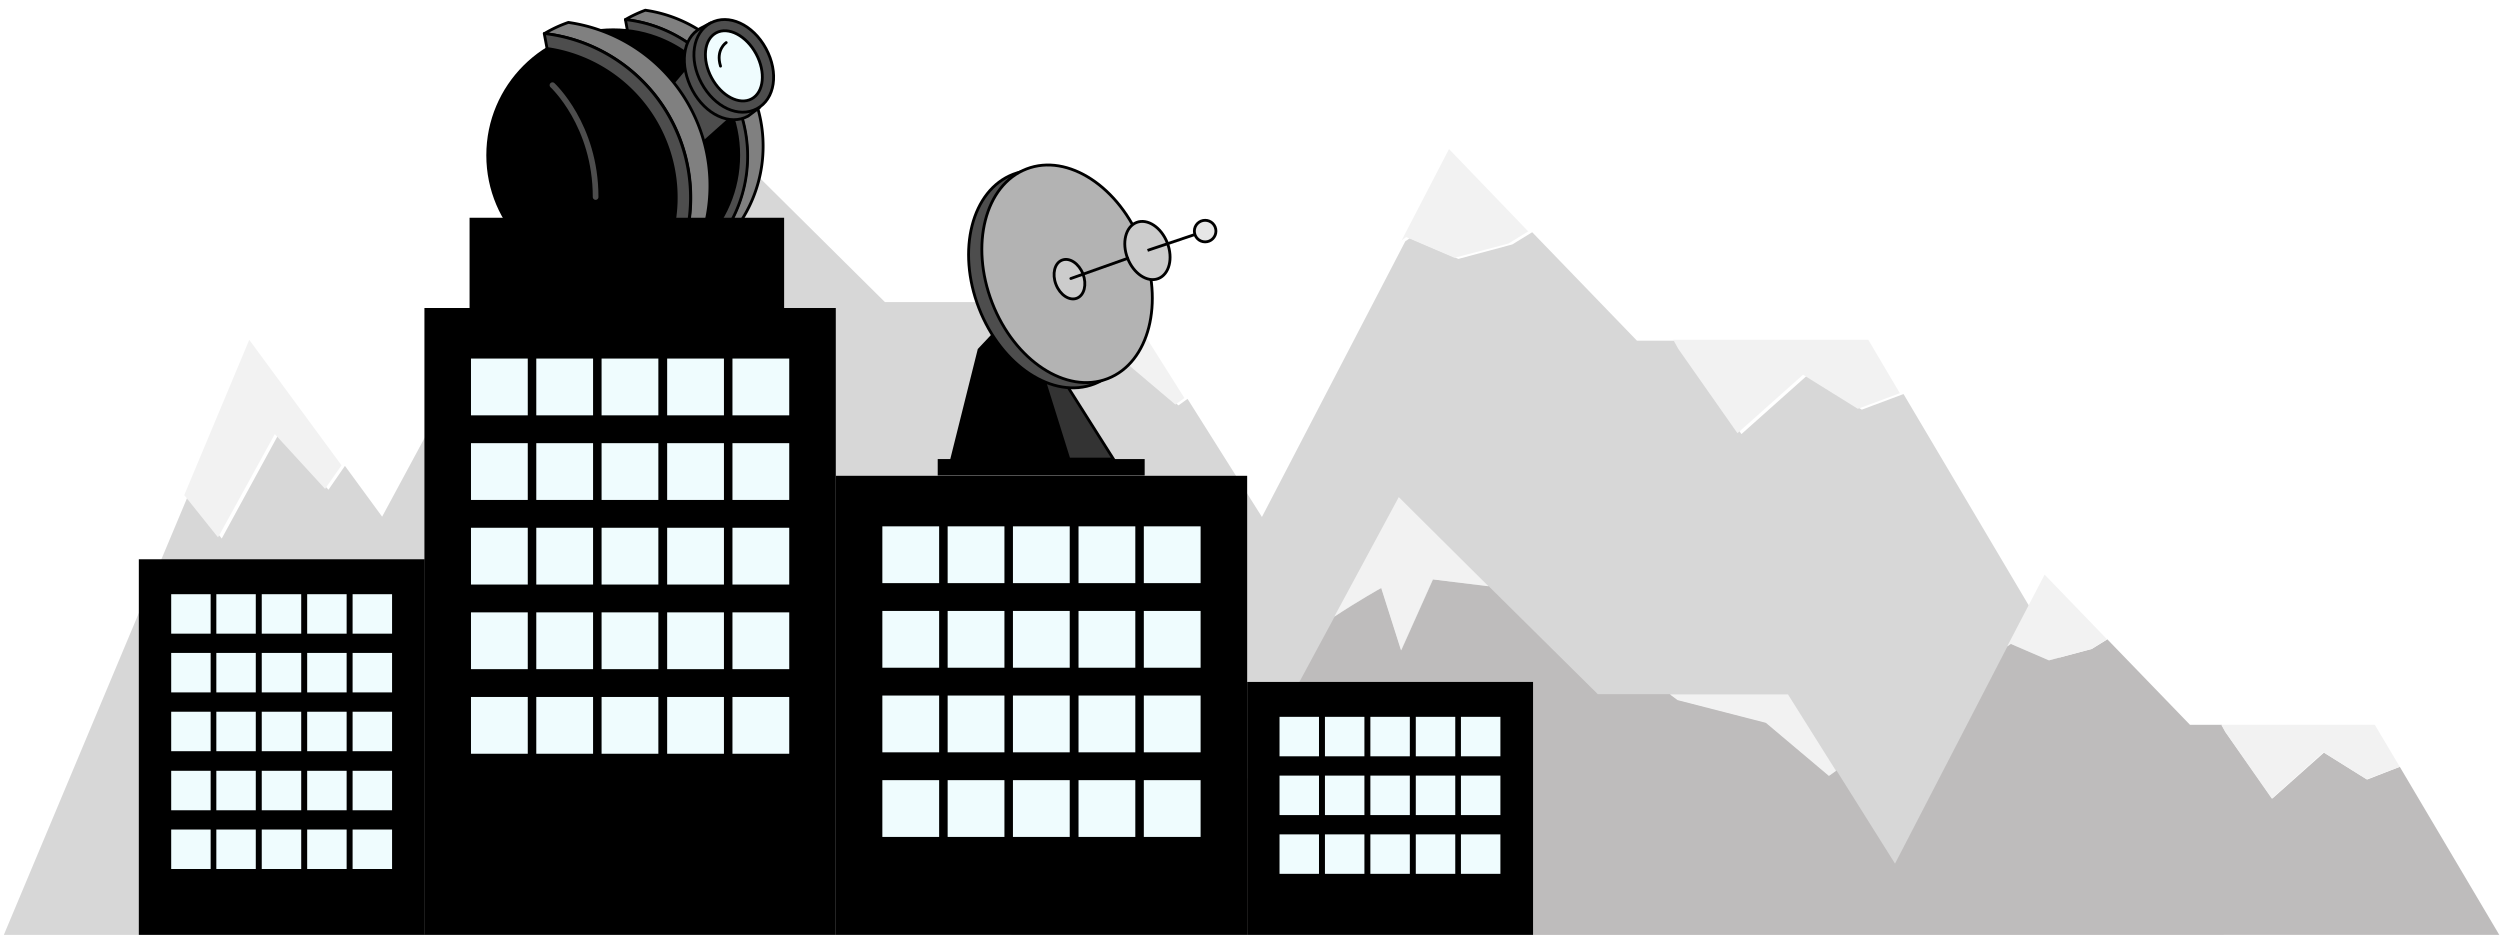 <svg version="1.1" id="Ebene_1" xmlns="http://www.w3.org/2000/svg" xmlns:xlink="http://www.w3.org/1999/xlink" x="0" y="0" viewBox="0 0 880.6 329.3" xml:space="preserve">
  <style>
    .st2{fill:#f2f2f2}.st4{fill:#effcfe}.st9{fill:#ccc;stroke:#000;stroke-miterlimit:10}.st12,.st13,.st14{fill:none;stroke:#000;stroke-linecap:round;stroke-linejoin:round}.st13,.st14{fill:gray}.st14{fill:#4d4d4d}.st17{stroke:#000;stroke-miterlimit:10}
  </style>
  <g id="Häuser">
    <defs>
      <path id="SVGID_1_" d="M0 0h880.6v329.3H0z"/>
    </defs>
    <clipPath id="SVGID_2_">
      <use xlink:href="#SVGID_1_" overflow="visible"/>
    </clipPath>
    <g clip-path="url(#SVGID_2_)">
      <path d="M670.5 138.8l138.8 234.3-824.6-4.1 81.5-194.3 11.9 15L98 153.2l17.7 19.3 5.8-8.4 13.1 17.9 59.5-110.4c10.3-6.9 21-12.9 21-12.9l8.9 27.9L238.1 55l24.9 3.1 48.7 48.3h32.4l3.4 2.5L387 119l28.1 23.8 3.2-2.3 26.2 41.6L495 85l1.6-1.1 17.1 7.3 19-5.1 7-4.3 36.9 38.2h14.2l1.7 3.1 20.9 29.8 23.1-20.6 19.3 12 14.7-5.5z" fill="#d7d7d7"/>
      <path class="st2" d="M669.2 138.5l-14.8 5.5-19.3-12-23.1 20.6-20.9-29.8-1.7-3.1h68.7zM538.3 81.5l-7 4.3-19 5-17-7.3-1.6 1.2 16.7-32.2zM395.7 106.1l21.5 34.1-3.2 2.3-28.1-23.8-39.6-10.1-3.4-2.5zM261.8 57.8l-24.9-3-14.2 31.7-8.9-27.9s-10.7 6-20.9 12.8L221.6 18l40.2 39.8zM120.3 163.9l-5.8 8.3-17.7-19.3-20 36.4-11.9-14.9 22.9-54.7z"/>
      <path d="M845.3 270.1l109.3 184.6-649.6-3.2 64.2-153.1 9.4 11.8 15.7-28.7 14 15.2 4.6-6.6 10.3 14.1 46.9-87c8.1-5.4 16.5-10.1 16.5-10.1l7 22 11.2-25 19.6 2.4 38.4 38h25.5l2.7 2 31.2 8 22.2 18.7 2.5-1.8 20.6 32.8 39.6-76.5 1.2-.9 13.5 5.8 15-4 5.5-3.4 29.1 30.1h11.2l1.3 2.5 16.5 23.5 18.2-16.2 15.2 9.5 11.5-4.5z" fill="#bebcbc"/>
      <path class="st2" d="M845.3 270.1l-11.7 4.4-15.2-9.5-18.2 16.3-16.4-23.5-1.4-2.5h54.1zM742.2 225.2l-5.5 3.4-15 4-13.4-5.8-1.3.9 13.2-25.3zM629.8 244.6l16.9 26.9-2.5 1.8-22.2-18.7-31.1-8-2.7-2zM524.3 206.5l-19.6-2.4-11.2 25-7-22s-8.4 4.7-16.5 10.1l22.7-42.1 31.6 31.4zM412.8 290.2l-4.6 6.5-13.9-15.2-15.7 28.7-9.4-11.8 18-43.1z"/>
      <path d="M149.5 108.5h144.9v220.8H149.5z"/>
      <path class="st4" d="M165.9 126.3h20v20h-20zM188.9 126.3h20v20h-20zM211.9 126.3h20v20h-20zM235 126.3h20v20h-20zM258 126.3h20v20h-20zM165.9 156.1h20v20h-20zM188.9 156.1h20v20h-20zM211.9 156.1h20v20h-20zM235 156.1h20v20h-20zM258 156.1h20v20h-20zM165.9 185.9h20v20h-20zM188.9 185.9h20v20h-20zM211.9 185.9h20v20h-20zM235 185.9h20v20h-20zM258 185.9h20v20h-20zM165.9 215.7h20v20h-20zM188.9 215.7h20v20h-20zM211.9 215.7h20v20h-20zM235 215.7h20v20h-20zM258 215.7h20v20h-20zM165.9 245.5h20v20h-20zM188.9 245.5h20v20h-20zM211.9 245.5h20v20h-20zM235 245.5h20v20h-20zM258 245.5h20v20h-20z"/>
      <path d="M48.9 197h100.7v132.3H48.9z"/>
      <path class="st4" d="M60.3 209.3h13.9v13.9H60.3zM76.2 209.3h13.9v13.9H76.2zM92.2 209.3h13.9v13.9H92.2zM108.2 209.3h13.9v13.9h-13.9zM124.2 209.3h13.9v13.9h-13.9zM60.3 230h13.9v13.9H60.3zM76.2 230h13.9v13.9H76.2zM92.2 230h13.9v13.9H92.2zM108.2 230h13.9v13.9h-13.9zM124.2 230h13.9v13.9h-13.9zM60.3 250.7h13.9v13.9H60.3zM76.2 250.7h13.9v13.9H76.2zM92.2 250.7h13.9v13.9H92.2zM108.2 250.7h13.9v13.9h-13.9zM124.2 250.7h13.9v13.9h-13.9zM60.3 271.5h13.9v13.9H60.3zM76.2 271.5h13.9v13.9H76.2zM92.2 271.5h13.9v13.9H92.2zM108.2 271.5h13.9v13.9h-13.9zM124.2 271.5h13.9v13.9h-13.9zM60.3 292.2h13.9v13.9H60.3zM76.2 292.2h13.9v13.9H76.2zM92.2 292.2h13.9v13.9H92.2zM108.2 292.2h13.9v13.9h-13.9zM124.2 292.2h13.9v13.9h-13.9z"/>
      <path d="M439.3 240.2H540v89.1H439.3z"/>
      <path class="st4" d="M450.7 252.5h13.9v13.9h-13.9zM466.7 252.5h13.9v13.9h-13.9zM482.7 252.5h13.9v13.9h-13.9zM498.7 252.5h13.9v13.9h-13.9zM514.6 252.5h13.9v13.9h-13.9zM450.7 273.2h13.9v13.9h-13.9zM466.7 273.2h13.9v13.9h-13.9zM482.7 273.2h13.9v13.9h-13.9zM498.7 273.2h13.9v13.9h-13.9zM514.6 273.2h13.9v13.9h-13.9zM450.7 293.9h13.9v13.9h-13.9zM466.7 293.9h13.9v13.9h-13.9zM482.7 293.9h13.9v13.9h-13.9zM498.7 293.9h13.9v13.9h-13.9zM514.6 293.9h13.9v13.9h-13.9z"/>
      <path d="M294.4 167.6h144.9v161.7H294.4z"/>
      <path class="st4" d="M310.8 185.4h20v20h-20zM333.8 185.4h20v20h-20zM356.8 185.4h20v20h-20zM379.9 185.4h20v20h-20zM402.9 185.4h20v20h-20zM310.8 215.2h20v20h-20zM333.8 215.2h20v20h-20zM356.8 215.2h20v20h-20zM379.9 215.2h20v20h-20zM402.9 215.2h20v20h-20zM310.8 245h20v20h-20zM333.8 245h20v20h-20zM356.8 245h20v20h-20zM379.9 245h20v20h-20zM402.9 245h20v20h-20zM310.8 274.8h20v20h-20zM333.8 274.8h20v20h-20zM356.8 274.8h20v20h-20zM379.9 274.8h20v20h-20zM402.9 274.8h20v20h-20z"/>
      <path stroke="#000" stroke-width="1.5" stroke-miterlimit="10" d="M349.8 118.3l-4.7 5-9.6 38.4h40.4l-8.4-27.5"/>
      <path d="M330.3 161.7h72.9v5.8h-72.9z"/>
      <path fill="#333" stroke="#000" stroke-miterlimit="10" d="M368 134.5h7l17.2 27.2h-15.7z"/>
      <ellipse transform="rotate(-21.2 371.2 98.3)" cx="371.2" cy="98.3" rx="28.3" ry="39.6" fill="#4d4d4d" stroke="#000" stroke-miterlimit="10"/>
      <ellipse transform="rotate(-21.2 376 96.5)" cx="375.9" cy="96.4" rx="28.3" ry="39.6" fill="#b3b3b3" stroke="#000" stroke-miterlimit="10"/>
      <ellipse transform="rotate(-21.2 404.3 88.3)" class="st9" cx="404.2" cy="88.2" rx="7.5" ry="10.6"/>
      <ellipse transform="rotate(-21.2 376.8 98.3)" class="st9" cx="376.7" cy="98.3" rx="5.1" ry="7.2"/>
      <path fill="none" stroke="#000" stroke-miterlimit="10" d="M404.2 88.2l16.4-5.5"/>
      <circle cx="424.5" cy="81.4" r="3.8" fill="#e6e6e6" stroke="#000" stroke-miterlimit="10"/>
      <path class="st12" d="M397.2 91l-20 7.1"/>
      <path class="st13" d="M227.3 3.6a48.4 48.4 0 0131.4 77.5l-4.3 1.7a48.4 48.4 0 00-34.1-75.9c2.2-1.3 4.6-2.4 7-3.3z"/>
      <path class="st14" d="M220.3 6.9l.8 4.4a44.3 44.3 0 0132.2 65.5l1.2 6.1a48.4 48.4 0 00-34.2-76z"/>
      <circle cx="216" cy="54.7" r="44.2" stroke="#000" stroke-miterlimit="10"/>
      <path class="st14" d="M241.1 56.1l-1.4 1.1c-.4.2-.7.4-1.1.4-3.6 1-8-1.8-10.5-6.4-2.8-5.2-2.3-9.3 1.4-13l21.8-25.9L266 33.9l-24.9 22.2z"/>
      <path class="st14" d="M250.3 8.1l-3.6 1.9c-6.4 3.4-7.4 13.2-2.8 21.8s13.2 12.6 19.6 9.1l4.1-3.1"/>
      <path class="st14" d="M266.6 38.3c-6.4 3.4-14.9-.5-19.5-9s-3.1-17.8 3.2-21.2 14.9.5 19.5 9 3.2 17.8-3.2 21.2z"/>
      <ellipse transform="rotate(-28.3 258.5 23.2)" cx="258.5" cy="23.2" rx="8.9" ry="13.2" fill="#effcfe" stroke="#000" stroke-miterlimit="10"/>
      <path class="st12" d="M255.8 15s-3.8 2.5-2 8.3"/>
      <path class="st17" d="M229.4 36.3L223 35l-2.7 18.9 3.7 9.4 13.1 1.2 4.7-3.1.6-9.5-5.4-10.3z"/>
      <path class="st13" d="M200.2 7.9a58.1 58.1 0 0137.7 93.1c-1.7.8-3.4 1.4-5.1 2a58.2 58.2 0 00-41-91.2c2.7-1.6 5.5-2.9 8.4-3.9z"/>
      <path class="st14" d="M191.7 11.8l1 5.3a53 53 0 0138.6 78.6l1.4 7.3a58.2 58.2 0 00-41-91.2z"/>
      <path class="st17" d="M165.9 77.2h109.8v31.7H165.9z"/>
      <path d="M194.6 30s15.2 14 15.2 39.4" fill="none" stroke="#4d4d4d" stroke-width="2" stroke-linecap="round" stroke-linejoin="round"/>
    </g>
  </g>
</svg>
